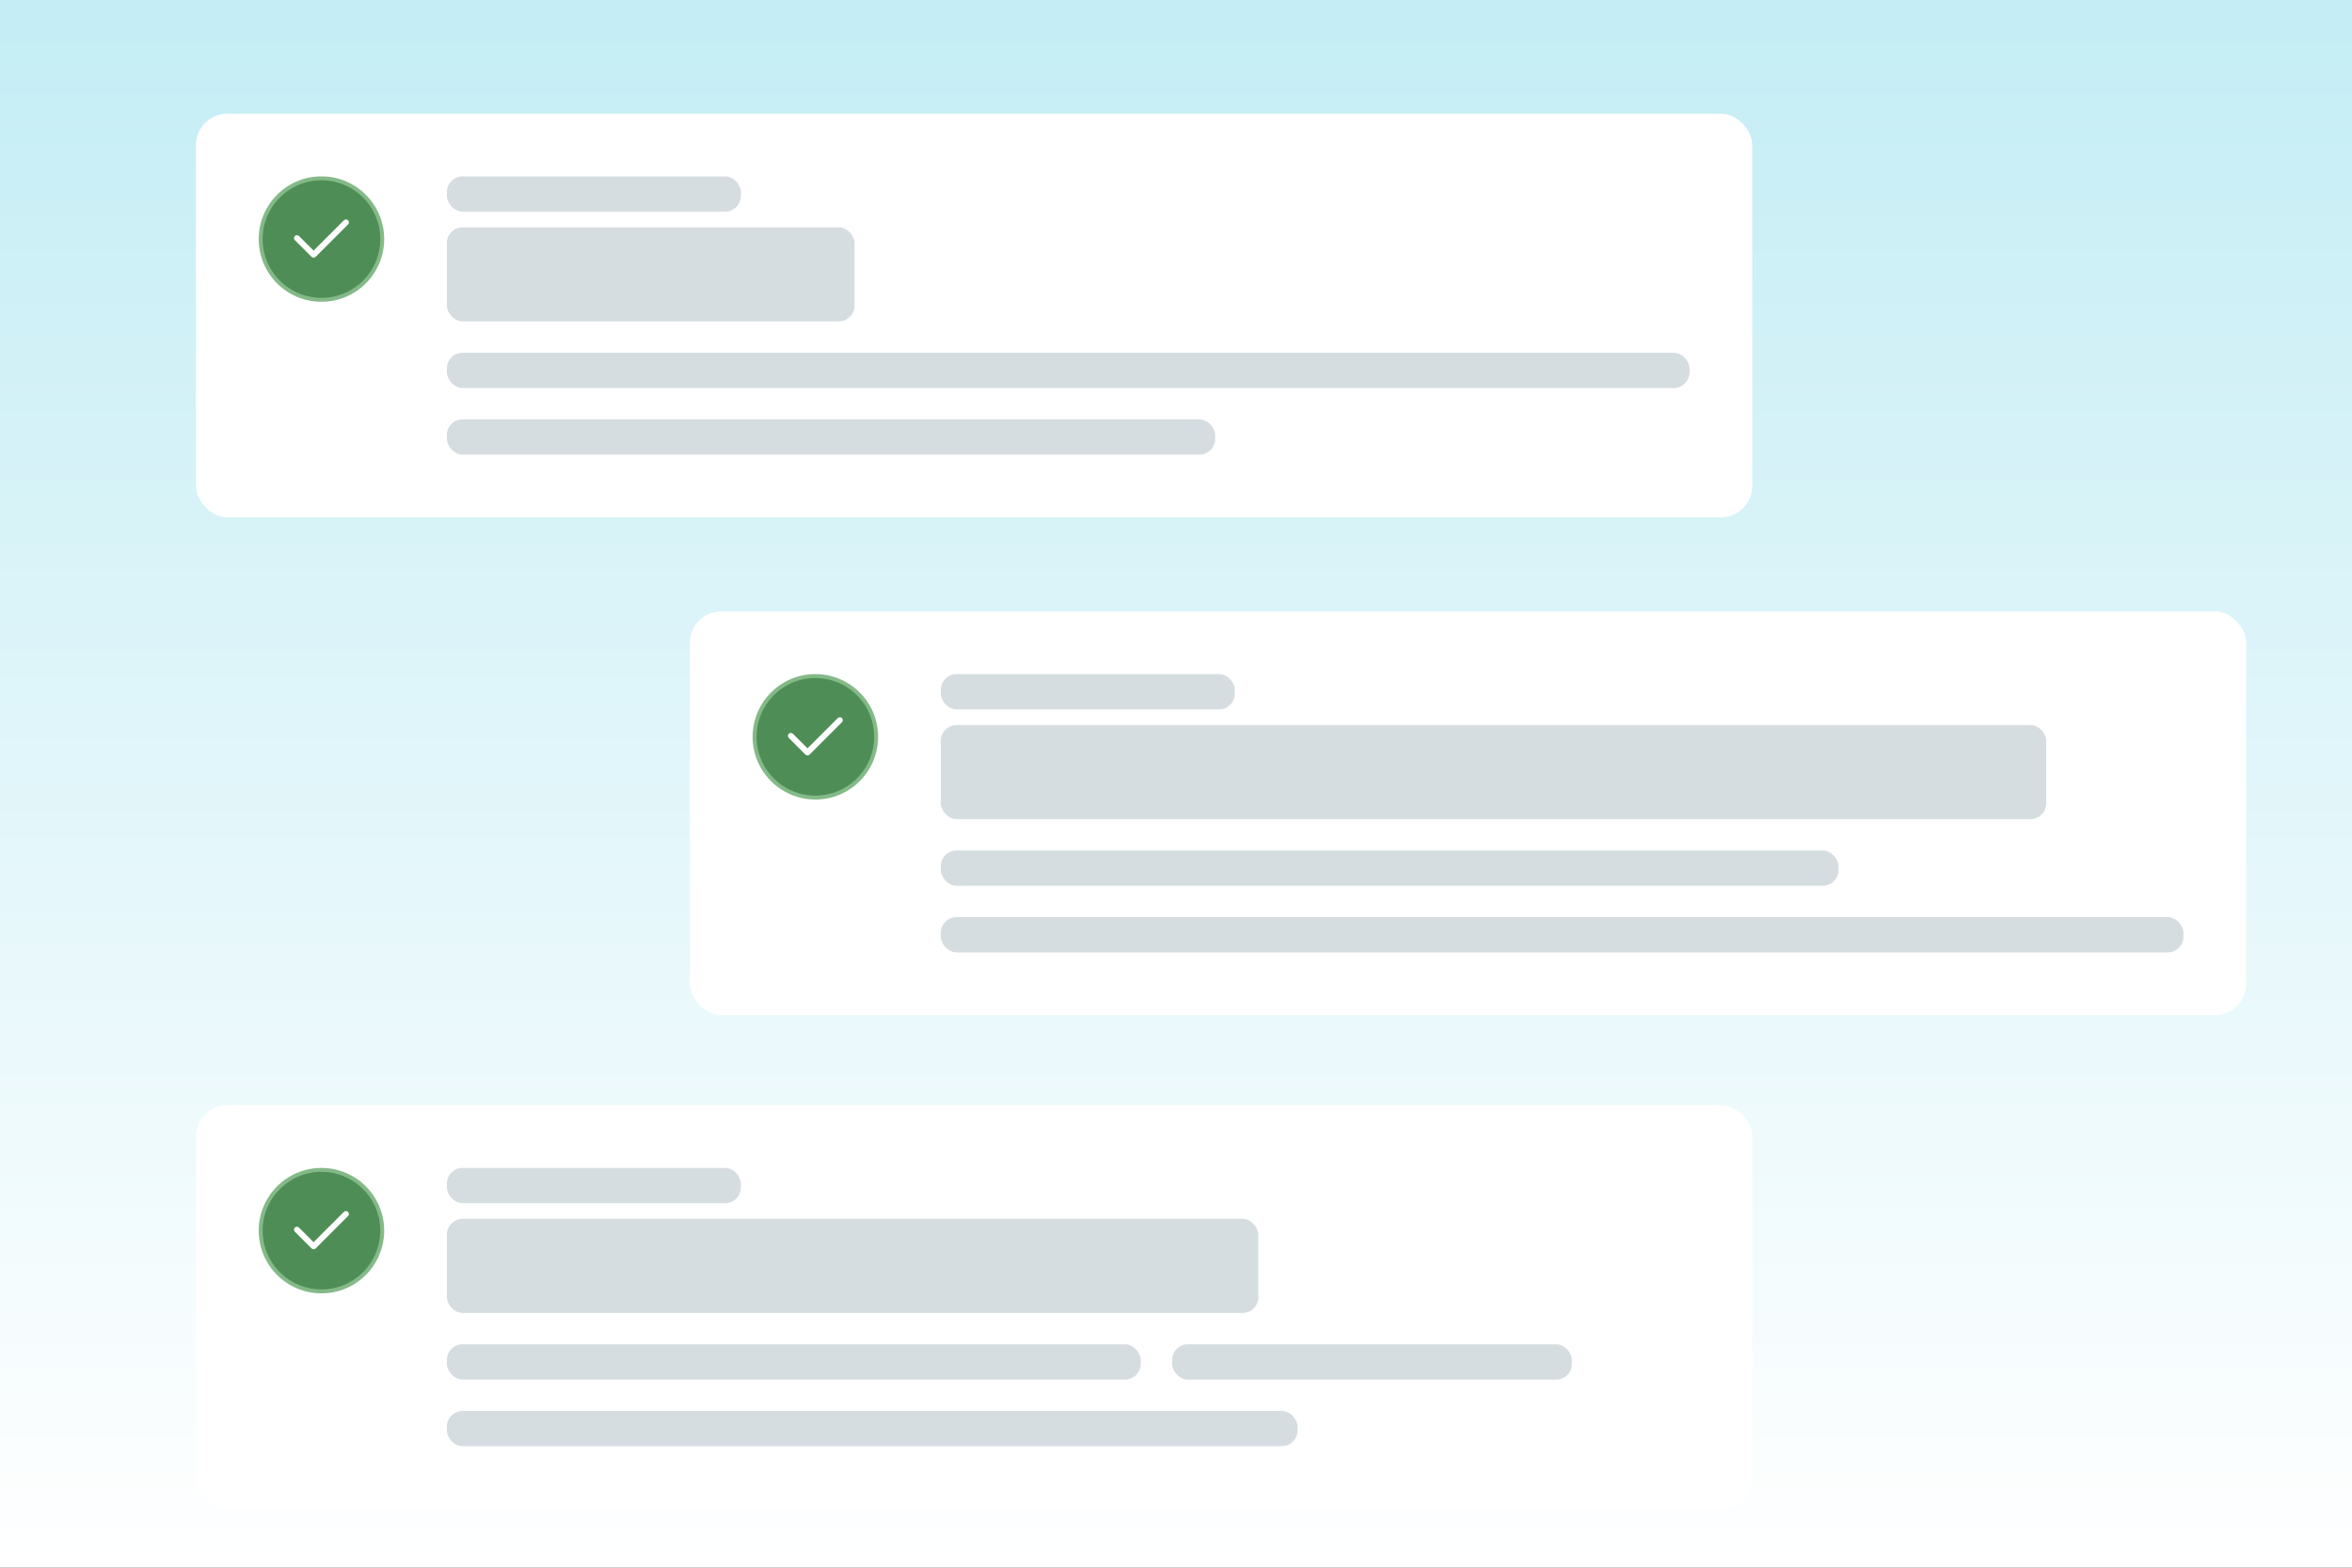 <svg width="600" height="400" viewBox="0 0 600 400" fill="none" xmlns="http://www.w3.org/2000/svg">
<rect x="0" y="0" width="600" height="400" fill="#333333" stroke="none"/>
<rect width="600" height="400" fill="url(#paint0_linear_427_13128)"/>
<rect x="50" y="29" width="397" height="103" rx="8" fill="white"/>
<circle cx="82" cy="61" r="15.5" fill="#4E8E56" stroke="#84B988"/>
<path d="M88.781 56.219C89.075 56.513 89.075 56.987 88.781 57.278L80.531 65.531C80.238 65.825 79.763 65.825 79.472 65.531L75.219 61.281C74.925 60.987 74.925 60.513 75.219 60.222C75.513 59.931 75.988 59.928 76.278 60.222L79.997 63.941L87.719 56.219C88.013 55.925 88.488 55.925 88.778 56.219H88.781Z" fill="white"/>
<rect x="114" y="45" width="75" height="9" rx="4" fill="#D6DDE1"/>
<rect x="114" y="58" width="104" height="24" rx="4" fill="#D6DDE1"/>
<rect x="114" y="90" width="317" height="9" rx="4" fill="#D6DDE1"/>
<rect x="114" y="107" width="196" height="9" rx="4" fill="#D6DDE1"/>
<rect x="176" y="156" width="397" height="103" rx="8" fill="white"/>
<circle cx="208" cy="188" r="15.5" fill="#4E8E56" stroke="#84B988"/>
<path d="M214.781 183.219C215.075 183.513 215.075 183.988 214.781 184.278L206.531 192.531C206.238 192.825 205.763 192.825 205.472 192.531L201.219 188.281C200.925 187.988 200.925 187.513 201.219 187.222C201.513 186.931 201.988 186.928 202.278 187.222L205.997 190.941L213.719 183.219C214.013 182.925 214.488 182.925 214.778 183.219H214.781Z" fill="white"/>
<rect x="240" y="172" width="75" height="9" rx="4" fill="#D6DDE1"/>
<rect x="240" y="185" width="282" height="24" rx="4" fill="#D6DDE1"/>
<rect x="240" y="217" width="229" height="9" rx="4" fill="#D6DDE1"/>
<rect x="240" y="234" width="317" height="9" rx="4" fill="#D6DDE1"/>
<rect x="50" y="282" width="397" height="103" rx="8" fill="white"/>
<circle cx="82" cy="314" r="15.5" fill="#4E8E56" stroke="#84B988"/>
<path d="M88.781 309.219C89.075 309.512 89.075 309.987 88.781 310.278L80.531 318.531C80.238 318.825 79.763 318.825 79.472 318.531L75.219 314.281C74.925 313.987 74.925 313.512 75.219 313.222C75.513 312.931 75.988 312.928 76.278 313.222L79.997 316.941L87.719 309.219C88.013 308.925 88.488 308.925 88.778 309.219H88.781Z" fill="white"/>
<rect x="114" y="298" width="75" height="9" rx="4" fill="#D6DDE1"/>
<rect x="114" y="311" width="207" height="24" rx="4" fill="#D6DDE1"/>
<rect x="114" y="343" width="177" height="9" rx="4" fill="#D6DDE1"/>
<rect x="299" y="343" width="102" height="9" rx="4" fill="#D6DDE1"/>
<rect x="114" y="360" width="217" height="9" rx="4" fill="#D6DDE1"/>
<defs>
<linearGradient id="paint0_linear_427_13128" x1="300" y1="0" x2="300" y2="400" gradientUnits="userSpaceOnUse">
<stop stop-color="#C4EDF5"/>
<stop offset="1" stop-color="white"/>
</linearGradient>
</defs>
</svg>
